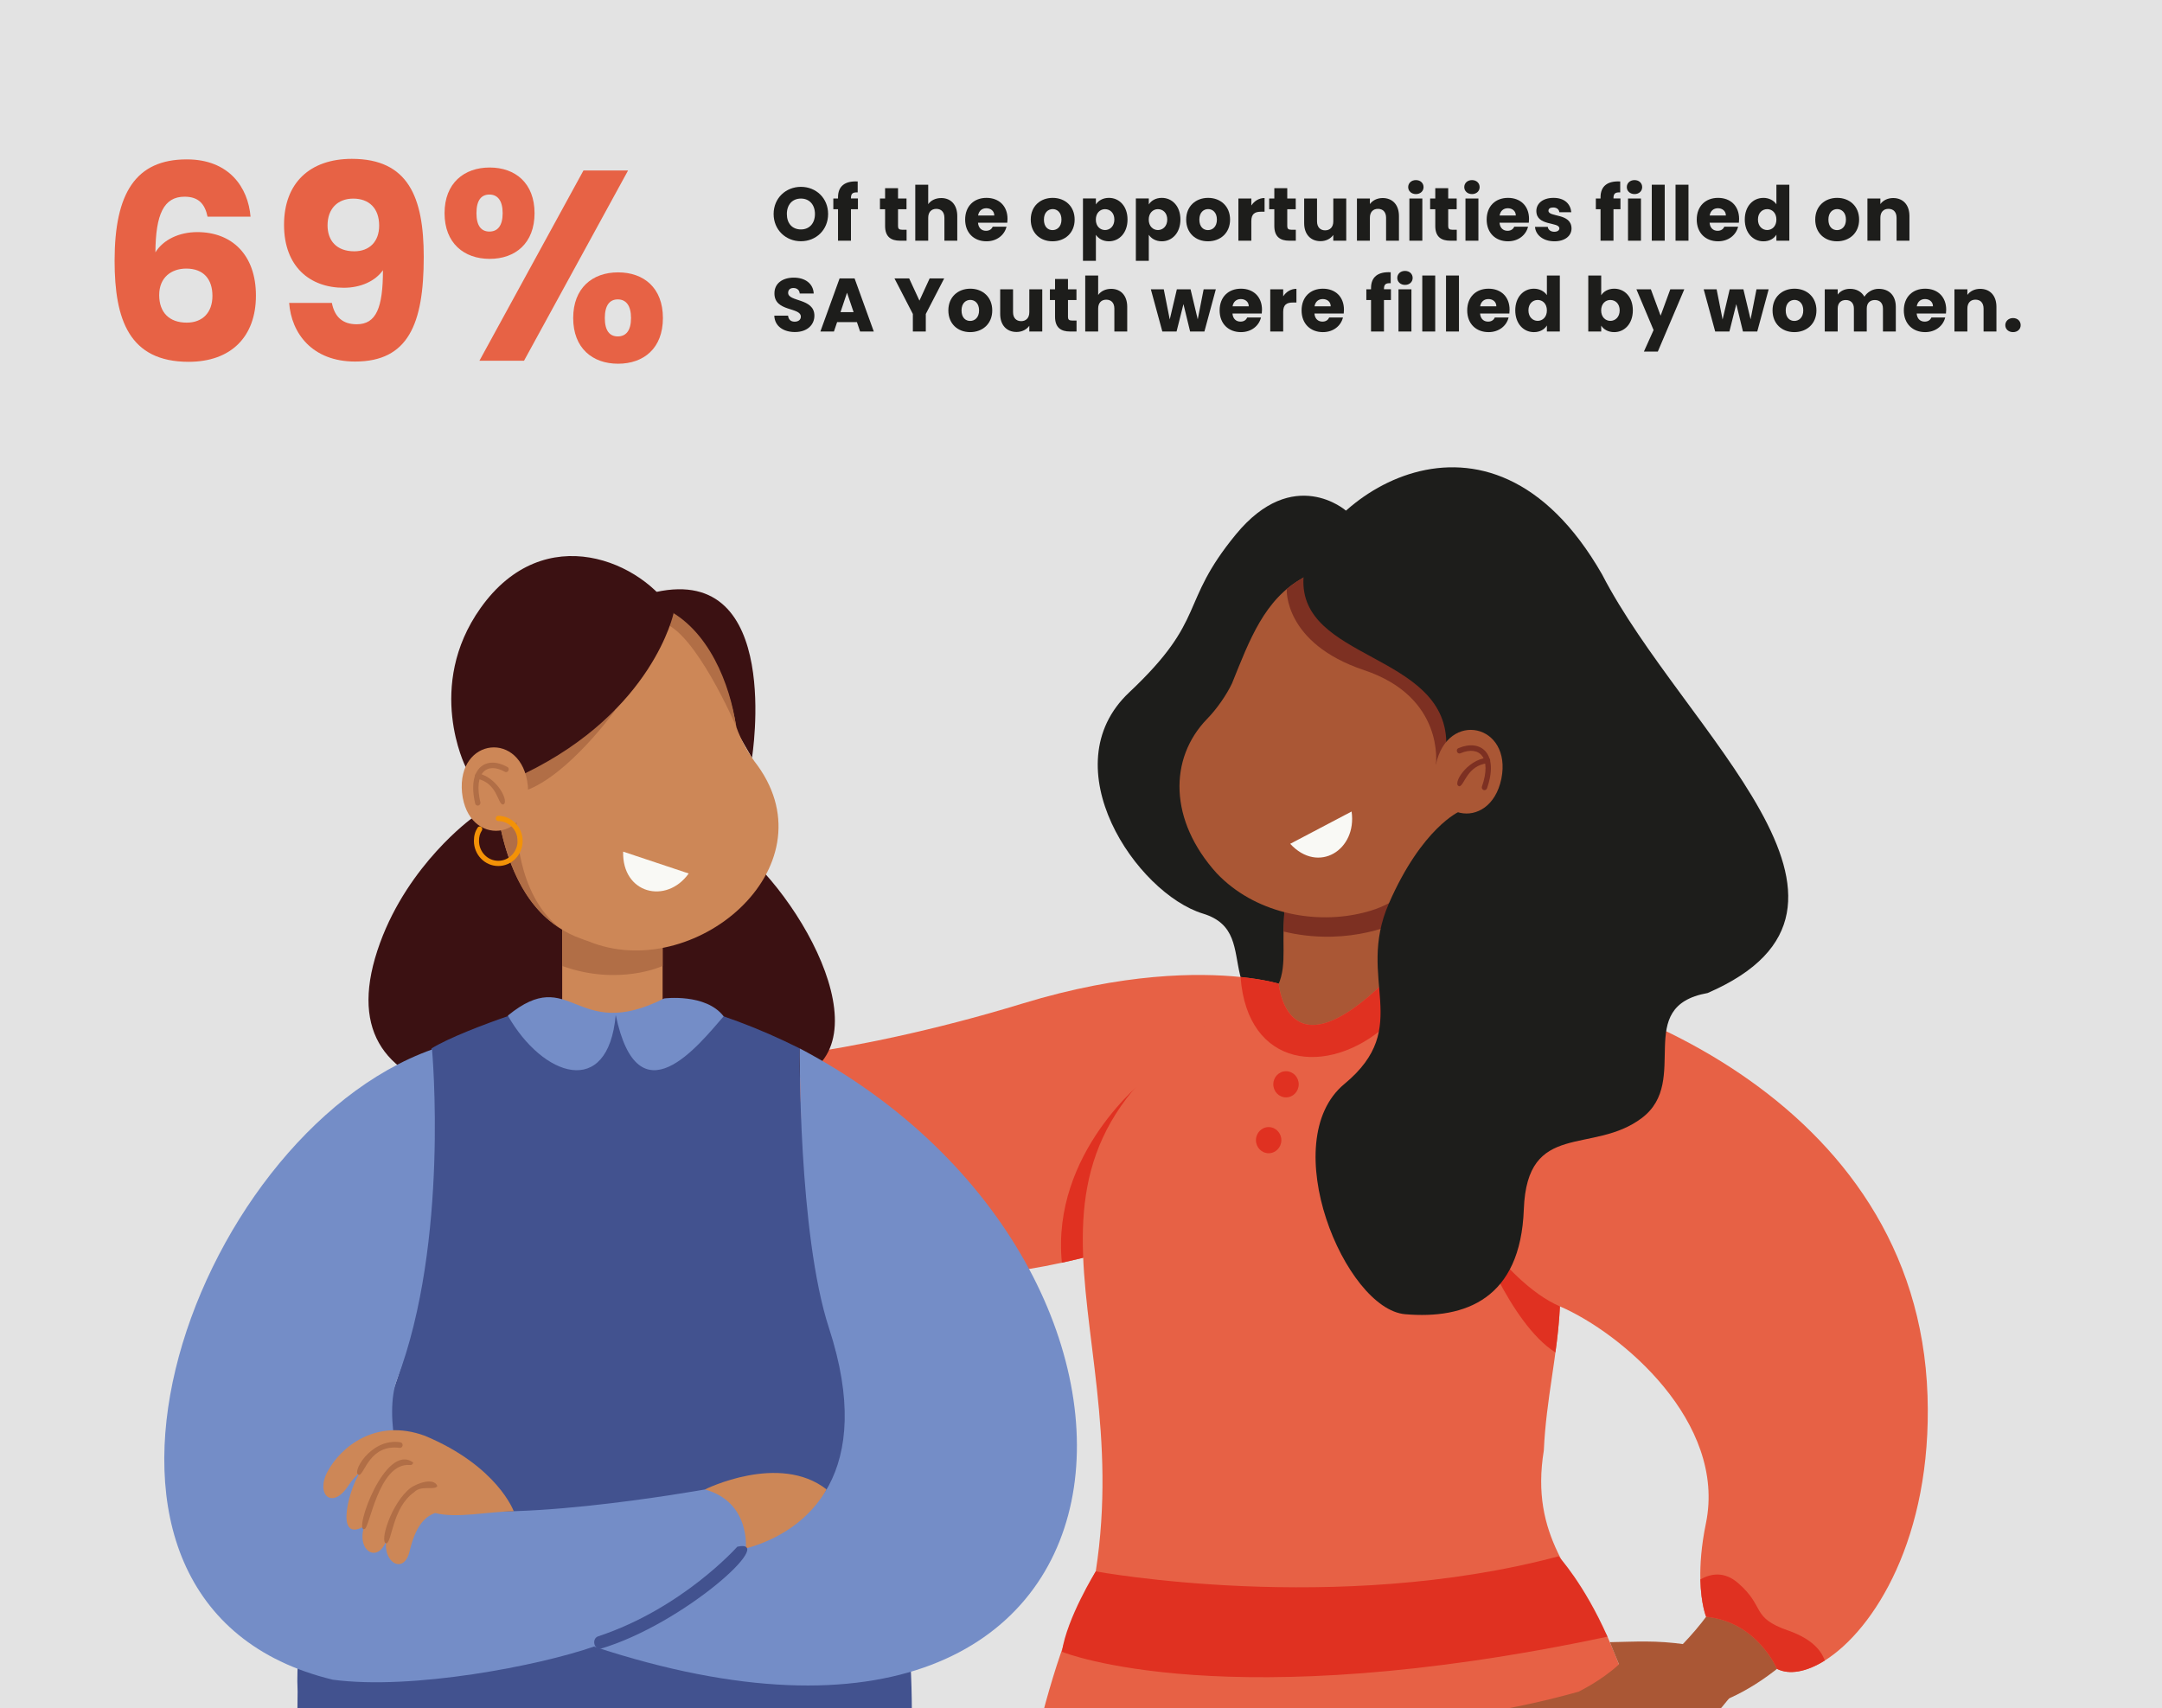 <?xml version="1.0" encoding="UTF-8"?><svg id="Layer_2" xmlns="http://www.w3.org/2000/svg" xmlns:xlink="http://www.w3.org/1999/xlink" viewBox="0 0 1380.24 1090.39"><defs><style>.cls-1{fill:none;}.cls-2{clip-path:url(#clippath);}.cls-3{fill:#f9f9f5;}.cls-4{fill:#e3e3e3;}.cls-5{fill:#f39207;}.cls-6{fill:#e76145;}.cls-7{fill:#e76245;}.cls-8{fill:#b16e46;}.cls-9{fill:#aa5735;}.cls-10{fill:#cd8757;}.cls-11{fill:#e03121;}.cls-12{fill:#42528f;}.cls-13{fill:#1d1d1b;}.cls-14{fill:#3b1112;}.cls-15{fill:#748dc7;}.cls-16{fill:#7d3022;}.cls-17{clip-path:url(#clippath-1);}</style><clipPath id="clippath"><rect class="cls-1" width="1380.24" height="1090.39"/></clipPath><clipPath id="clippath-1"><rect class="cls-1" width="1380.24" height="1090.39"/></clipPath></defs><g id="Layer_1-2"><g><rect class="cls-4" width="1380.24" height="1090.39"/><g class="cls-2"><path class="cls-13" d="M859.3,326.01s-33.57-29.5-70.29,15.14c-36.71,44.64-17.85,53.57-68.14,100.9-50.28,47.33,4.71,128.27,47.14,141.21,42.43,12.93-5.81,64.86,78.81,77.74,84.61,12.88,293.9-215.13,12.48-334.98"/><path class="cls-6" d="M816.35,627.98l-14.41,25.3-65.72,115.35-14.51,25.47c-10.61,3.59-21.33,6.68-32.07,9.32-3.91,.96-7.82,1.86-11.73,2.71-120.47,26.03-239.83-1.71-239.83-1.71l15.98-125.41s81.75-2.61,198.81-38.38c64.51-19.7,112.38-19.67,139.13-16.91,15.92,1.65,24.35,4.27,24.35,4.27"/><path class="cls-9" d="M891.48,619.29c99.25,6.47,225.04,71.08,285.82,152.05,94.02,125.25,5.76,284.48-80.78,315.89-42.03,15.26-53.62-5.03-22.7-37.09,97.18-100.78,7.1-200.76-78.25-230.57-29.75-10.39-94.76-199.62-104.09-200.28"/><path class="cls-11" d="M736.22,768.63l-14.51,25.46c-14.48,4.9-29.14,8.86-43.8,12.03-6.92-70.29,53.06-116.98,53.06-116.98l5.25,79.48Z"/><path class="cls-9" d="M705.97,1118.49c374.18-20.14,259.39,86.19,254.99-215.09-7.9-96.67,53.84-244.75-69.48-284.1-3.79-28.31-.9-79.48,4.53-104.69,11.73-45.05-58.84-62.86-68.44-16.99-2.36,8.58-6.81,55.96-8.15,97.09-.39,16.06,2.47,32.34-10.56,43.3-120.66,130.19-99.19,311.78-102.9,480.49"/><path class="cls-6" d="M1054.71,1130.97c-8.33-32.69-16.34-58.62-28.48-86.11-21.26-39.04-49.57-64.19-40.64-118.9,1.49-33.04,8.77-60.52,10.28-91.95,.32-7.26,.29-14.59-.29-22.09l-3.07-5.68c-6.19-11.36-97.35-180.2-101.02-186.94-70.03,73.4-75.13,8.69-75.13,8.69-204.46,103.6-90.18,203.58-116.82,375.19h0c-32.64,59.12-55.29,168.7-57.21,248.8h435.62c-6.48-43.86-14.16-84.77-23.23-121.01"/><path class="cls-16" d="M819.43,594.68c7.99,1.93,18.59,3.62,31.05,3.29,16.72-.44,30.27-4.35,39.36-7.82,0-2.18,.04-4.42,.1-6.68-.47-21.73,1.82-40.65,3.39-52.8,3.61-22.78,7.67-31.31-4.58-47.94-8.13-11.06-26.88-15.91-39.31-10.5-24.23,10.56-27.01,62.76-29.54,110.08-.27,5.06-.41,9.31-.48,12.37"/><path class="cls-11" d="M995.86,834.01c-.43,9.85-1.54,19.56-2.87,29.37-29.46-18.56-51.63-79.97-51.63-79.97l51.14,22.83,3.07,5.68c.57,7.5,.61,14.83,.29,22.09"/><path class="cls-9" d="M776.8,557.53c23.99,25.23,61.04,32.33,90.7,25.8,1.68-.37,3.39-.74,5-1.2,64.04-17.1,82.56-119.71,56.21-173.11-15.91-36.4-60.67-58.54-96.55-40.29-24.98,13.66-34.44,39.88-45.6,67.46-3.35,7.18-9.79,16.55-16.1,22.93-24.23,25.14-24.27,64.59,6.34,98.42"/><path class="cls-16" d="M870.94,427.86c51.6,17.26,45.75,60.24,45.75,60.24l20.48-22.42-43.43-80.97-43.21-21.85c-10.82,1.39-20.68,6-29.07,13.23,0,0-2.12,34.5,49.48,51.77"/><path class="cls-6" d="M1164.95,1060.1c-11.78,7.38-22.74,9.27-30.51,5.3,0,0-12.57-30.13-45.23-33.25,0,0-3.33-7.97-3.69-23.87-.22-9.27,.55-21.17,3.55-35.75,13.34-64.58-53.79-121.56-93.19-138.52,0,0-.01,0-.02,0-37.02-15.97-71.79-76.73-71.79-76.73-20.27-37.75-27.93-81.92-30.83-109.93-1.76-17.02-1.76-28.06-1.76-28.06,8.14-.91,17.74-1.09,28.45-.48,101.83,5.67,304.3,81.67,310.62,272.21,3.01,90.73-34.25,149.42-65.61,169.08"/><path class="cls-11" d="M919.93,618.81c-8.23,10.78-25.3,27.79-35.27,36.17-36.77,32.45-88.35,27.11-92.67-31.26h0c15.92,1.65,24.35,4.26,24.35,4.26,0,0,5.09,64.72,75.13-8.69,8.14-.91,17.74-1.09,28.45-.48"/><path class="cls-3" d="M823.68,538.69l39.19-20.62c3.57,24.5-21.22,40.15-39.19,20.62"/><path class="cls-11" d="M677.92,1054.49c1.93,.78,105.55,41.85,348.31-9.64-14.99-33.84-31.25-51.3-31.25-51.3-142.14,37.98-295.45,9.62-295.45,9.62,0,0-18.46,29.8-21.61,51.32"/><path class="cls-9" d="M1033.57,1062.55c-11.78,10.8-25.73,17.31-25.76,17.42-18.86,5.3-37.97,9.53-57.27,12.88-6.21,.92-5.26,10.99,1.09,10.57,19.07-.85,38.17-2.56,57.1-5.26,.03,.1,.07,.19,.1,.28-18.2,9.66-36.95,18.32-56.27,25.29-20.81,25.45,58.65-8.49,64.97-10.8,.03,.03,.07,.07,.1,.11-15.62,12.07-32.69,22.17-50.57,30.29-17.84,27.5,58.8-13.32,64.59-17.99,.07,.04,.13,.09,.19,.13-10.93,11.31-23.26,21.19-35.97,30.34-13.17,28.03,48.52-16.95,53.32-21.81,5.37-1.58,32.58-21.87,54.64-49.72,7.23-9.13-16.3-32.44-27.38-34.42-19.37-2.84-32.56-1.76-48.68-1.49l5.8,14.19Z"/><path class="cls-13" d="M832.18,368.73c7.88-48.4,117.46-129.65,190.58-2.08,51.87,100.66,194.84,212.04,67.39,267.3-48.19,8.63-10.48,55.88-41.91,79.73-31.43,23.84-73.33,1.19-75.42,58.37-2.1,57.18-37.29,70.24-75.74,66.95-38.45-3.29-83.09-110.33-38.78-147.02,44.31-36.68,7.08-66.41,28.32-115.09,21.25-48.68,45.2-58.89,45.2-58.89l-8.49-44.09c-.97-57.23-94.4-52.34-91.16-105.18"/><path class="cls-9" d="M958.48,497.2c-7.35,34.98-48.82,25.95-41.79-9.1,7.35-34.98,48.82-25.95,41.79,9.1"/><path class="cls-16" d="M947.71,504.43c.73,0,1.41-.49,1.64-1.25,7.74-22.28-4.01-31.58-18.24-25.57-2.07,.81-.81,4.14,1.25,3.28,12.2-5.17,20.18,2.66,13.72,21.26-.35,1.11,.51,2.29,1.64,2.28"/><path class="cls-16" d="M931.73,501.97c3.11-.42,4.82-13.33,18.03-14.72,.95-.06,1.66-.9,1.6-1.87-.07-.97-.87-1.73-1.82-1.64-13.15,1.11-22.98,17.46-17.8,18.23"/><path class="cls-11" d="M1164.95,1060.1c-11.78,7.38-22.74,9.26-30.51,5.31,0,0-12.57-30.13-45.23-33.25,0,0-3.33-7.97-3.68-23.87,6.54-3.65,15.13-5.42,24.1,2.36,17.64,15.3,7.82,21.87,31.98,30.3,13.14,4.58,20.67,11.31,23.34,19.15"/><path class="cls-11" d="M829.11,692.22c0,4.61-3.63,8.35-8.11,8.35s-8.11-3.74-8.11-8.35,3.63-8.35,8.11-8.35,8.11,3.74,8.11,8.35"/><path class="cls-11" d="M818.03,727.88c0,4.61-3.63,8.35-8.11,8.35s-8.11-3.74-8.11-8.35,3.63-8.35,8.11-8.35,8.11,3.74,8.11,8.35"/><path class="cls-14" d="M480.07,483.79s20.04-123.75-61.33-105.84l61.33,105.84Z"/><path class="cls-14" d="M301.07,522.51s-40.09,29.06-58.46,79.47c-19.8,54.29,1.59,84.1,49.11,95.45,47.52,11.36,153.91,14.03,215.53-8.02,61.63-22.05-1.08-127.39-45.25-155l-160.93-11.9Z"/></g><rect class="cls-10" x="358.91" y="575.51" width="64.11" height="78.33"/><g class="cls-17"><path class="cls-8" d="M358.91,581.49v35.18c36.14,13.04,64.11,0,64.11,0v-35.18h-64.11Z"/><path class="cls-12" d="M190,1079.88c-3.35-70.6,41.3-132.72,63.42-199.15,22.54-66.93,21.42-138.52,22.06-211.42,21.86-13.37,85.64-33.11,82.19-30.57,12.77,8.67,53.25,14.56,70.84,0,30.38,7.97,55.88,17.47,82.07,30.59-.94,55.32,9.67,169.15,36.2,231.65,31.26,77.97,38.63,153.6,34.2,237.95-124.09,29.02-263.19,28.57-389.76,0-.59-9.97-1.7-30.08-1.22-59.05"/><path class="cls-10" d="M450.01,950.87s47.46-23.7,77.71,0c0,0-18.64,39.78-51.48,40.21l-26.23-40.21Z"/><path class="cls-15" d="M212.54,1072.33c50.69,6.76,131.7-8.96,166.63-21.16,71-24.06,96.98-62.61,96.98-62.61,0,0,3.01-29.74-26.14-37.68,0,0-141.07,25.41-179.49,7.94-15.55-7.07-25.56-55.86-17.09-78.08,33.63-88.21,22.38-210.75,22.38-210.75-154.81,55.26-260.65,354.78-63.27,402.35"/><path class="cls-15" d="M379.15,1051.15c373.06,122.98,396.05-242.7,131.44-381.82,0,0-1.08,118.08,18.63,178.46,30.02,91.95-12.84,129.79-53.07,140.76l-97,62.6"/><path class="cls-12" d="M383.26,1052.61c53.29-15.81,113.78-70.72,87.46-65.21-.35,.39-35.06,39.36-88.68,57.18-4.26,1.27-3.17,8.18,1.22,8.03"/><path class="cls-15" d="M423.97,637.41s26.62-3.45,38.02,11.42c-15.86,18.16-54.52,67.8-68.9-.86-4.9,53.88-46.62,39.52-68.88,.39,40.7-33.31,42.76,17.82,99.76-10.95"/><path class="cls-10" d="M209.17,939.35c8.26-15.42,30.64-34.25,62.05-22.75,46.37,19.35,56.75,48.16,56.75,48.16-16.26,.24-36.52,4.74-50.19,1.15-6.98,2.48-12.53,8.85-16.18,23.93-3.46,15.88-17.28,7.78-14.97-6.35-5.45,14.93-19.22,6.58-14.1-9.12-19.67,11.35-9.18-25.61-2.49-34.57-2.8,2.29-5.37,5.13-7.62,8.59-10.27,15.82-21.22,5.81-13.27-9.04"/><path class="cls-8" d="M246.64,985.28c3.66-.5,3.75-22.85,17.69-32.62,4.64-4.85,13.18-.88,14.9-4.01-2.48-5.65-12.81-1.67-16.87,1.04-12.68,9.57-20.41,35.37-15.72,35.6"/><path class="cls-8" d="M232.55,976.17c3.36,.69,8.78-42.82,29.32-40.9,.95,.11,1.83-.59,1.94-1.58-17.96-13.31-38.12,44.6-31.27,42.48"/><path class="cls-8" d="M229.34,941.59c3.47-.74,6.83-19.66,25.71-17.28,.96,.15,1.85-.52,1.99-1.51,.14-.99-.51-1.9-1.47-2.05-19.12-3.02-31.93,20.48-26.24,20.84"/><path class="cls-10" d="M315.2,492.69c1.62,41.2,14.19,91.78,55.64,106.5,1.54,.63,3.18,1.18,4.81,1.72,66.81,27.43,155.32-46.46,108.02-112.16-5.55-6.99-10.93-16.94-13.49-24.38h0c-23.99-132.42-157.69-89.88-154.98,28.32"/><path class="cls-8" d="M423.87,388.15l-.97,9.39c20.83,5.22,47,66.07,47,66.07-3.66-26.15-17.38-62.32-46.03-75.46"/><path class="cls-8" d="M318.1,520.29c4.4,27.76,15.72,57.82,39.4,72.18-28.42-21.64-27.72-67.41-27.72-67.41l-11.68-4.78Z"/><path class="cls-8" d="M315.2,492.69l20.2,12.07c27.55-9.71,57.39-51.37,57.39-51.37l-59.6-31.27c-11.87,19.16-18.57,43.9-17.99,70.57"/><path class="cls-14" d="M430.02,391.46s-12.95,62.3-94.68,102.18l-38.11-4.1s-25.94-51.41,9.58-101.39c40.87-57.51,104.07-29.43,123.22,3.31"/><path class="cls-10" d="M294.96,505.99c3.68,35.36,45.36,30.9,42.01-4.46-3.68-35.36-45.36-30.9-42.01,4.46"/><path class="cls-8" d="M305,514.31c1.05,.01,1.88-1.01,1.67-2.08-4.45-19.02,4.13-25.96,15.64-19.52,1.93,1.08,3.54-2.08,1.57-3.1-13.48-7.49-25.86,.49-20.54,23.27,.16,.84,.87,1.42,1.66,1.42"/><path class="cls-8" d="M320.96,513.61c4.75-.55-2.99-17.35-15.82-19.94-.91-.17-1.8,.47-1.96,1.42-.16,.95,.46,1.86,1.38,2.02,13.07,2.86,12.99,15.88,16.4,16.5"/><path class="cls-5" d="M318.1,552.86c-8.57,0-15.55-7.18-15.55-16.01,0-3.36,.73-5.98,2.38-8.51,.5-.77,1.5-.97,2.25-.46,.75,.51,.95,1.55,.45,2.32-1.28,1.97-1.83,3.96-1.83,6.66,0,6.99,5.52,12.67,12.31,12.67s12.31-5.69,12.31-12.67-5.52-12.68-12.31-12.68c-.89,0-1.62-.75-1.62-1.67s.73-1.67,1.62-1.67c8.57,0,15.55,7.18,15.55,16.01s-6.97,16.01-15.55,16.01"/><path class="cls-3" d="M397.82,543.68l41.86,13.96c-14.29,19.93-42.57,12.93-41.86-13.96"/></g><g><path class="cls-7" d="M132.51,138.34c-1.73-8.28-5.87-12.77-14.67-12.77-13.29,0-18.46,11.21-18.63,35.54,5-8.11,15.18-12.94,26.74-12.94,21.91,0,37.44,14.32,37.44,40.54s-15.87,42.27-42.96,42.27c-37.96,0-47.27-26.92-47.27-64.53,0-43.13,13.46-64.7,46.07-64.7,27.09,0,39.17,17.94,40.72,36.58h-27.43Zm-30.88,50.03c0,11.04,6.38,17.6,17.6,17.6,10.01,0,16.39-6.38,16.39-17.08s-5.69-17.43-16.74-17.43c-9.32,0-17.25,5.52-17.25,16.91Z"/><path class="cls-7" d="M211.87,193.38c1.73,8.8,6.73,13.63,15.87,13.63,12.42,0,16.74-10.52,16.74-34.51-5,7.07-14.32,11.21-25.02,11.21-21.57,0-38.13-13.46-38.13-40.2s16.56-42.1,43.3-42.1c35.89,0,45.89,24.33,45.89,62.63,0,42.96-10.01,66.77-43.82,66.77-27.43,0-40.72-18.12-42.1-37.44h27.26Zm30.19-49.34c0-11.21-6.56-17.25-16.56-17.25s-16.39,6.56-16.39,17.08c0,9.49,5.52,16.56,17.08,16.56,9.66,0,15.87-6.21,15.87-16.39Z"/><path class="cls-7" d="M312.62,106.94c16.39,0,28.64,10.01,28.64,29.16s-12.25,29.16-28.64,29.16-28.81-10.01-28.81-29.16,12.42-29.16,28.81-29.16Zm-8.45,29.16c0,8.11,3.11,11.73,8.28,11.73s8.45-3.62,8.45-11.73-3.28-11.9-8.45-11.9-8.28,3.62-8.28,11.9Zm68.32-27.26h28.47l-66.42,121.46h-28.47l66.42-121.46Zm22.08,65.04c16.39,0,28.64,9.83,28.64,29.16s-12.25,29.16-28.64,29.16-28.64-10.01-28.64-29.16,12.25-29.16,28.64-29.16Zm-8.45,29.16c0,8.11,3.11,11.73,8.28,11.73s8.45-3.62,8.45-11.73-3.28-11.91-8.45-11.91-8.28,3.8-8.28,11.91Z"/></g><g><path class="cls-13" d="M511.33,154.01c-9.61,0-17.44-7.2-17.44-17.39s7.83-17.34,17.44-17.34,17.34,7.15,17.34,17.34-7.73,17.39-17.34,17.39Zm0-7.54c5.41,0,8.94-3.91,8.94-9.85s-3.53-9.86-8.94-9.86-8.99,3.82-8.99,9.86,3.48,9.85,8.99,9.85Z"/><path class="cls-13" d="M535,133.57h-3v-6.86h3v-.77c0-7.05,4.35-10.53,12.56-10.1v7c-3.19-.19-4.3,.77-4.3,3.62v.24h4.45v6.86h-4.45v20.1h-8.26v-20.1Z"/><path class="cls-13" d="M565.05,133.57h-3.28v-6.86h3.28v-6.57h8.26v6.57h5.41v6.86h-5.41v10.82c0,1.59,.68,2.27,2.51,2.27h2.95v7h-4.2c-5.6,0-9.52-2.37-9.52-9.37v-10.72Z"/><path class="cls-13" d="M584.32,117.92h8.26v12.42c1.64-2.32,4.59-3.91,8.31-3.91,6.13,0,10.24,4.25,10.24,11.5v15.75h-8.21v-14.64c0-3.67-2.03-5.7-5.17-5.7s-5.17,2.03-5.17,5.7v14.64h-8.26v-35.75Z"/><path class="cls-13" d="M629.78,154.05c-7.92,0-13.62-5.31-13.62-13.87s5.6-13.86,13.62-13.86,13.43,5.22,13.43,13.43c0,.77-.05,1.59-.15,2.42h-18.7c.29,3.53,2.46,5.17,5.12,5.17,2.32,0,3.62-1.16,4.3-2.61h8.79c-1.3,5.27-6.09,9.32-12.8,9.32Zm-5.36-16.47h10.34c0-2.95-2.32-4.64-5.07-4.64s-4.78,1.64-5.27,4.64Z"/><path class="cls-13" d="M671.95,154.05c-7.92,0-13.91-5.31-13.91-13.87s6.14-13.86,14.01-13.86,14.01,5.31,14.01,13.86-6.18,13.87-14.11,13.87Zm0-7.15c2.95,0,5.7-2.17,5.7-6.71s-2.71-6.71-5.6-6.71-5.6,2.13-5.6,6.71,2.51,6.71,5.51,6.71Z"/><path class="cls-13" d="M707.94,126.32c6.62,0,11.88,5.31,11.88,13.82s-5.27,13.91-11.88,13.91c-3.96,0-6.81-1.88-8.31-4.16v16.62h-8.26v-39.81h8.26v3.82c1.5-2.37,4.35-4.2,8.31-4.2Zm-2.46,7.2c-3.09,0-5.89,2.37-5.89,6.67s2.8,6.67,5.89,6.67,5.94-2.42,5.94-6.71-2.8-6.62-5.94-6.62Z"/><path class="cls-13" d="M741.71,126.32c6.62,0,11.88,5.31,11.88,13.82s-5.27,13.91-11.88,13.91c-3.96,0-6.81-1.88-8.31-4.16v16.62h-8.26v-39.81h8.26v3.82c1.5-2.37,4.35-4.2,8.31-4.2Zm-2.46,7.2c-3.09,0-5.89,2.37-5.89,6.67s2.8,6.67,5.89,6.67,5.94-2.42,5.94-6.71-2.8-6.62-5.94-6.62Z"/><path class="cls-13" d="M771.18,154.05c-7.92,0-13.91-5.31-13.91-13.87s6.14-13.86,14.01-13.86,14.01,5.31,14.01,13.86-6.18,13.87-14.11,13.87Zm0-7.15c2.95,0,5.7-2.17,5.7-6.71s-2.71-6.71-5.6-6.71-5.6,2.13-5.6,6.71,2.51,6.71,5.51,6.71Z"/><path class="cls-13" d="M798.86,153.67h-8.26v-26.96h8.26v4.49c1.88-2.85,4.83-4.78,8.45-4.78v8.74h-2.27c-3.91,0-6.18,1.35-6.18,5.99v12.51Z"/><path class="cls-13" d="M813.54,133.57h-3.29v-6.86h3.29v-6.57h8.26v6.57h5.41v6.86h-5.41v10.82c0,1.59,.68,2.27,2.51,2.27h2.95v7h-4.2c-5.6,0-9.52-2.37-9.52-9.37v-10.72Z"/><path class="cls-13" d="M859.44,153.67h-8.26v-3.67c-1.64,2.32-4.54,3.96-8.16,3.96-6.23,0-10.43-4.3-10.43-11.5v-15.75h8.21v14.64c0,3.67,2.08,5.7,5.17,5.7s5.22-2.03,5.22-5.7v-14.64h8.26v26.96Z"/><path class="cls-13" d="M884.89,139.03c0-3.67-2.03-5.7-5.17-5.7s-5.17,2.03-5.17,5.7v14.64h-8.26v-26.96h8.26v3.58c1.64-2.27,4.54-3.86,8.16-3.86,6.23,0,10.39,4.25,10.39,11.5v15.75h-8.21v-14.64Z"/><path class="cls-13" d="M899,119.46c0-2.51,1.98-4.49,4.93-4.49s4.88,1.98,4.88,4.49-1.98,4.44-4.88,4.44-4.93-1.98-4.93-4.44Zm.77,7.25h8.26v26.96h-8.26v-26.96Z"/><path class="cls-13" d="M916.29,133.57h-3.28v-6.86h3.28v-6.57h8.26v6.57h5.41v6.86h-5.41v10.82c0,1.59,.68,2.27,2.51,2.27h2.95v7h-4.2c-5.6,0-9.52-2.37-9.52-9.37v-10.72Z"/><path class="cls-13" d="M934.8,119.46c0-2.51,1.98-4.49,4.93-4.49s4.88,1.98,4.88,4.49-1.98,4.44-4.88,4.44-4.93-1.98-4.93-4.44Zm.77,7.25h8.26v26.96h-8.26v-26.96Z"/><path class="cls-13" d="M962.72,154.05c-7.92,0-13.62-5.31-13.62-13.87s5.6-13.86,13.62-13.86,13.43,5.22,13.43,13.43c0,.77-.05,1.59-.14,2.42h-18.7c.29,3.53,2.46,5.17,5.12,5.17,2.32,0,3.62-1.16,4.3-2.61h8.79c-1.3,5.27-6.09,9.32-12.8,9.32Zm-5.36-16.47h10.34c0-2.95-2.32-4.64-5.07-4.64s-4.78,1.64-5.27,4.64Z"/><path class="cls-13" d="M992.38,154.05c-7.2,0-12.03-4.01-12.42-9.23h8.16c.19,1.88,1.88,3.14,4.15,3.14,2.12,0,3.24-.97,3.24-2.17,0-4.35-14.69-1.21-14.69-11.11,0-4.59,3.91-8.36,10.97-8.36s10.82,3.86,11.35,9.18h-7.63c-.24-1.84-1.64-3.04-3.96-3.04-1.93,0-3,.77-3,2.08,0,4.3,14.59,1.26,14.73,11.3,0,4.69-4.16,8.21-10.92,8.21Z"/></g><g><path class="cls-13" d="M1021.8,133.57h-3v-6.86h3v-.77c0-7.05,4.35-10.53,12.56-10.1v7c-3.19-.19-4.3,.77-4.3,3.62v.24h4.45v6.86h-4.45v20.1h-8.26v-20.1Z"/><path class="cls-13" d="M1038.57,119.46c0-2.51,1.98-4.49,4.93-4.49s4.88,1.98,4.88,4.49-1.98,4.44-4.88,4.44-4.93-1.98-4.93-4.44Zm.77,7.25h8.26v26.96h-8.26v-26.96Z"/><path class="cls-13" d="M1054.51,117.92h8.26v35.75h-8.26v-35.75Z"/><path class="cls-13" d="M1069.68,117.92h8.26v35.75h-8.26v-35.75Z"/><path class="cls-13" d="M1096.83,154.05c-7.92,0-13.62-5.31-13.62-13.87s5.6-13.86,13.62-13.86,13.43,5.22,13.43,13.43c0,.77-.05,1.59-.14,2.42h-18.7c.29,3.53,2.46,5.17,5.12,5.17,2.32,0,3.62-1.16,4.3-2.61h8.79c-1.3,5.27-6.09,9.32-12.8,9.32Zm-5.36-16.47h10.34c0-2.95-2.32-4.64-5.07-4.64s-4.78,1.64-5.27,4.64Z"/><path class="cls-13" d="M1125.76,126.32c3.58,0,6.67,1.64,8.31,4.11v-12.51h8.26v35.75h-8.26v-3.86c-1.5,2.46-4.35,4.25-8.31,4.25-6.62,0-11.88-5.41-11.88-13.91s5.27-13.82,11.88-13.82Zm2.42,7.2c-3.09,0-5.89,2.32-5.89,6.62s2.8,6.71,5.89,6.71,5.89-2.37,5.89-6.67-2.75-6.67-5.89-6.67Z"/><path class="cls-13" d="M1172.77,154.05c-7.92,0-13.91-5.31-13.91-13.87s6.14-13.86,14.01-13.86,14.01,5.31,14.01,13.86-6.18,13.87-14.11,13.87Zm0-7.15c2.95,0,5.7-2.17,5.7-6.71s-2.71-6.71-5.6-6.71-5.6,2.13-5.6,6.71,2.51,6.71,5.51,6.71Z"/><path class="cls-13" d="M1210.78,139.03c0-3.67-2.03-5.7-5.17-5.7s-5.17,2.03-5.17,5.7v14.64h-8.26v-26.96h8.26v3.58c1.64-2.27,4.54-3.86,8.17-3.86,6.23,0,10.39,4.25,10.39,11.5v15.75h-8.21v-14.64Z"/></g><g><path class="cls-13" d="M507.56,211.98c-7.29,0-13-3.62-13.24-10.48h8.79c.24,2.61,1.88,3.86,4.2,3.86s3.96-1.21,3.96-3.19c0-6.28-16.96-2.9-16.86-14.93,0-6.42,5.27-10,12.37-10s12.37,3.67,12.71,10.15h-8.94c-.14-2.17-1.69-3.48-3.91-3.53-1.98-.05-3.48,.97-3.48,3.09,0,5.89,16.76,3.24,16.76,14.59,0,5.7-4.45,10.43-12.37,10.43Z"/><path class="cls-13" d="M547.08,205.65h-12.66l-2.03,5.99h-8.65l12.27-33.91h9.56l12.27,33.91h-8.74l-2.03-5.99Zm-6.33-18.79l-4.16,12.42h8.36l-4.2-12.42Z"/><path class="cls-13" d="M571.04,177.73h9.37l6.57,14.2,6.52-14.2h9.28l-11.74,22.71v11.21h-8.26v-11.21l-11.74-22.71Z"/><path class="cls-13" d="M619.35,212.03c-7.92,0-13.91-5.31-13.91-13.87s6.13-13.86,14.01-13.86,14.01,5.31,14.01,13.86-6.18,13.87-14.11,13.87Zm0-7.15c2.95,0,5.7-2.17,5.7-6.71s-2.71-6.71-5.6-6.71-5.6,2.13-5.6,6.71,2.51,6.71,5.51,6.71Z"/><path class="cls-13" d="M665.38,211.64h-8.26v-3.67c-1.64,2.32-4.54,3.96-8.16,3.96-6.23,0-10.43-4.3-10.43-11.5v-15.75h8.21v14.64c0,3.67,2.08,5.7,5.17,5.7s5.22-2.03,5.22-5.7v-14.64h8.26v26.96Z"/><path class="cls-13" d="M673.55,191.54h-3.28v-6.86h3.28v-6.57h8.26v6.57h5.41v6.86h-5.41v10.82c0,1.59,.68,2.27,2.51,2.27h2.95v7h-4.2c-5.6,0-9.52-2.37-9.52-9.37v-10.72Z"/><path class="cls-13" d="M692.82,175.89h8.26v12.42c1.64-2.32,4.59-3.91,8.31-3.91,6.14,0,10.24,4.25,10.24,11.5v15.75h-8.21v-14.64c0-3.67-2.03-5.7-5.17-5.7s-5.17,2.03-5.17,5.7v14.64h-8.26v-35.75Z"/><path class="cls-13" d="M734.7,184.68h8.26l3.82,19.28,4.54-19.28h8.74l4.59,19.18,3.77-19.18h7.78l-7.29,26.96h-9.13l-4.25-17.49-4.4,17.49h-9.08l-7.34-26.96Z"/><path class="cls-13" d="M792.24,212.03c-7.92,0-13.62-5.31-13.62-13.87s5.6-13.86,13.62-13.86,13.43,5.22,13.43,13.43c0,.77-.05,1.59-.15,2.42h-18.7c.29,3.53,2.46,5.17,5.12,5.17,2.32,0,3.62-1.16,4.3-2.61h8.79c-1.3,5.27-6.09,9.32-12.8,9.32Zm-5.36-16.47h10.34c0-2.95-2.32-4.64-5.07-4.64s-4.78,1.64-5.27,4.64Z"/><path class="cls-13" d="M819.2,211.64h-8.26v-26.96h8.26v4.49c1.88-2.85,4.83-4.78,8.45-4.78v8.74h-2.27c-3.91,0-6.18,1.35-6.18,5.99v12.51Z"/><path class="cls-13" d="M844.56,212.03c-7.92,0-13.62-5.31-13.62-13.87s5.6-13.86,13.62-13.86,13.43,5.22,13.43,13.43c0,.77-.05,1.59-.14,2.42h-18.7c.29,3.53,2.46,5.17,5.12,5.17,2.32,0,3.62-1.16,4.3-2.61h8.79c-1.3,5.27-6.09,9.32-12.8,9.32Zm-5.36-16.47h10.34c0-2.95-2.32-4.64-5.07-4.64s-4.78,1.64-5.27,4.64Z"/><path class="cls-13" d="M875.28,191.54h-3v-6.86h3v-.77c0-7.05,4.35-10.53,12.56-10.1v7c-3.19-.19-4.3,.77-4.3,3.62v.24h4.45v6.86h-4.45v20.1h-8.26v-20.1Z"/><path class="cls-13" d="M892.04,177.44c0-2.51,1.98-4.49,4.93-4.49s4.88,1.98,4.88,4.49-1.98,4.44-4.88,4.44-4.93-1.98-4.93-4.44Zm.77,7.25h8.26v26.96h-8.26v-26.96Z"/><path class="cls-13" d="M907.99,175.89h8.26v35.75h-8.26v-35.75Z"/><path class="cls-13" d="M923.15,175.89h8.26v35.75h-8.26v-35.75Z"/><path class="cls-13" d="M950.3,212.03c-7.92,0-13.62-5.31-13.62-13.87s5.6-13.86,13.62-13.86,13.43,5.22,13.43,13.43c0,.77-.05,1.59-.14,2.42h-18.7c.29,3.53,2.46,5.17,5.12,5.17,2.32,0,3.62-1.16,4.3-2.61h8.79c-1.3,5.27-6.09,9.32-12.8,9.32Zm-5.36-16.47h10.34c0-2.95-2.32-4.64-5.07-4.64s-4.78,1.64-5.27,4.64Z"/><path class="cls-13" d="M979.24,184.3c3.58,0,6.67,1.64,8.31,4.11v-12.51h8.26v35.75h-8.26v-3.87c-1.5,2.46-4.35,4.25-8.31,4.25-6.62,0-11.88-5.41-11.88-13.91s5.27-13.82,11.88-13.82Zm2.42,7.2c-3.09,0-5.89,2.32-5.89,6.62s2.8,6.71,5.89,6.71,5.89-2.37,5.89-6.67-2.75-6.67-5.89-6.67Z"/><path class="cls-13" d="M1030.54,184.3c6.67,0,11.88,5.31,11.88,13.82s-5.27,13.91-11.88,13.91c-3.96,0-6.81-1.79-8.31-4.16v3.77h-8.26v-35.75h8.26v12.61c1.5-2.42,4.45-4.2,8.31-4.2Zm-2.46,7.2c-3.09,0-5.89,2.37-5.89,6.67s2.8,6.67,5.89,6.67,5.94-2.42,5.94-6.71-2.8-6.62-5.94-6.62Z"/><path class="cls-13" d="M1066.34,184.68h8.94l-16.91,39.76h-8.89l6.18-13.72-10.97-26.04h9.23l6.23,16.86,6.18-16.86Z"/><path class="cls-13" d="M1087.64,184.68h8.26l3.82,19.28,4.54-19.28h8.74l4.59,19.18,3.77-19.18h7.78l-7.29,26.96h-9.13l-4.25-17.49-4.4,17.49h-9.08l-7.34-26.96Z"/><path class="cls-13" d="M1145.52,212.03c-7.92,0-13.91-5.31-13.91-13.87s6.14-13.86,14.01-13.86,14.01,5.31,14.01,13.86-6.18,13.87-14.11,13.87Zm0-7.15c2.95,0,5.7-2.17,5.7-6.71s-2.71-6.71-5.6-6.71-5.6,2.13-5.6,6.71,2.51,6.71,5.51,6.71Z"/><path class="cls-13" d="M1202.09,197c0-3.53-2.03-5.46-5.17-5.46s-5.17,1.93-5.17,5.46v14.64h-8.21v-14.64c0-3.53-2.03-5.46-5.17-5.46s-5.17,1.93-5.17,5.46v14.64h-8.26v-26.96h8.26v3.38c1.59-2.17,4.35-3.67,7.87-3.67,4.06,0,7.34,1.79,9.18,5.02,1.79-2.85,5.17-5.02,9.08-5.02,6.67,0,10.97,4.25,10.97,11.5v15.75h-8.21v-14.64Z"/><path class="cls-13" d="M1229.04,212.03c-7.92,0-13.62-5.31-13.62-13.87s5.6-13.86,13.62-13.86,13.43,5.22,13.43,13.43c0,.77-.05,1.59-.15,2.42h-18.7c.29,3.53,2.46,5.17,5.12,5.17,2.32,0,3.62-1.16,4.3-2.61h8.79c-1.3,5.27-6.09,9.32-12.8,9.32Zm-5.36-16.47h10.34c0-2.95-2.32-4.64-5.07-4.64s-4.78,1.64-5.27,4.64Z"/><path class="cls-13" d="M1266.33,197c0-3.67-2.03-5.7-5.17-5.7s-5.17,2.03-5.17,5.7v14.64h-8.26v-26.96h8.26v3.58c1.64-2.27,4.54-3.86,8.16-3.86,6.23,0,10.39,4.25,10.39,11.5v15.75h-8.21v-14.64Z"/><path class="cls-13" d="M1285.13,212.03c-2.95,0-4.93-1.98-4.93-4.44s1.98-4.54,4.93-4.54,4.88,1.98,4.88,4.54-1.98,4.44-4.88,4.44Z"/></g></g></g></svg>